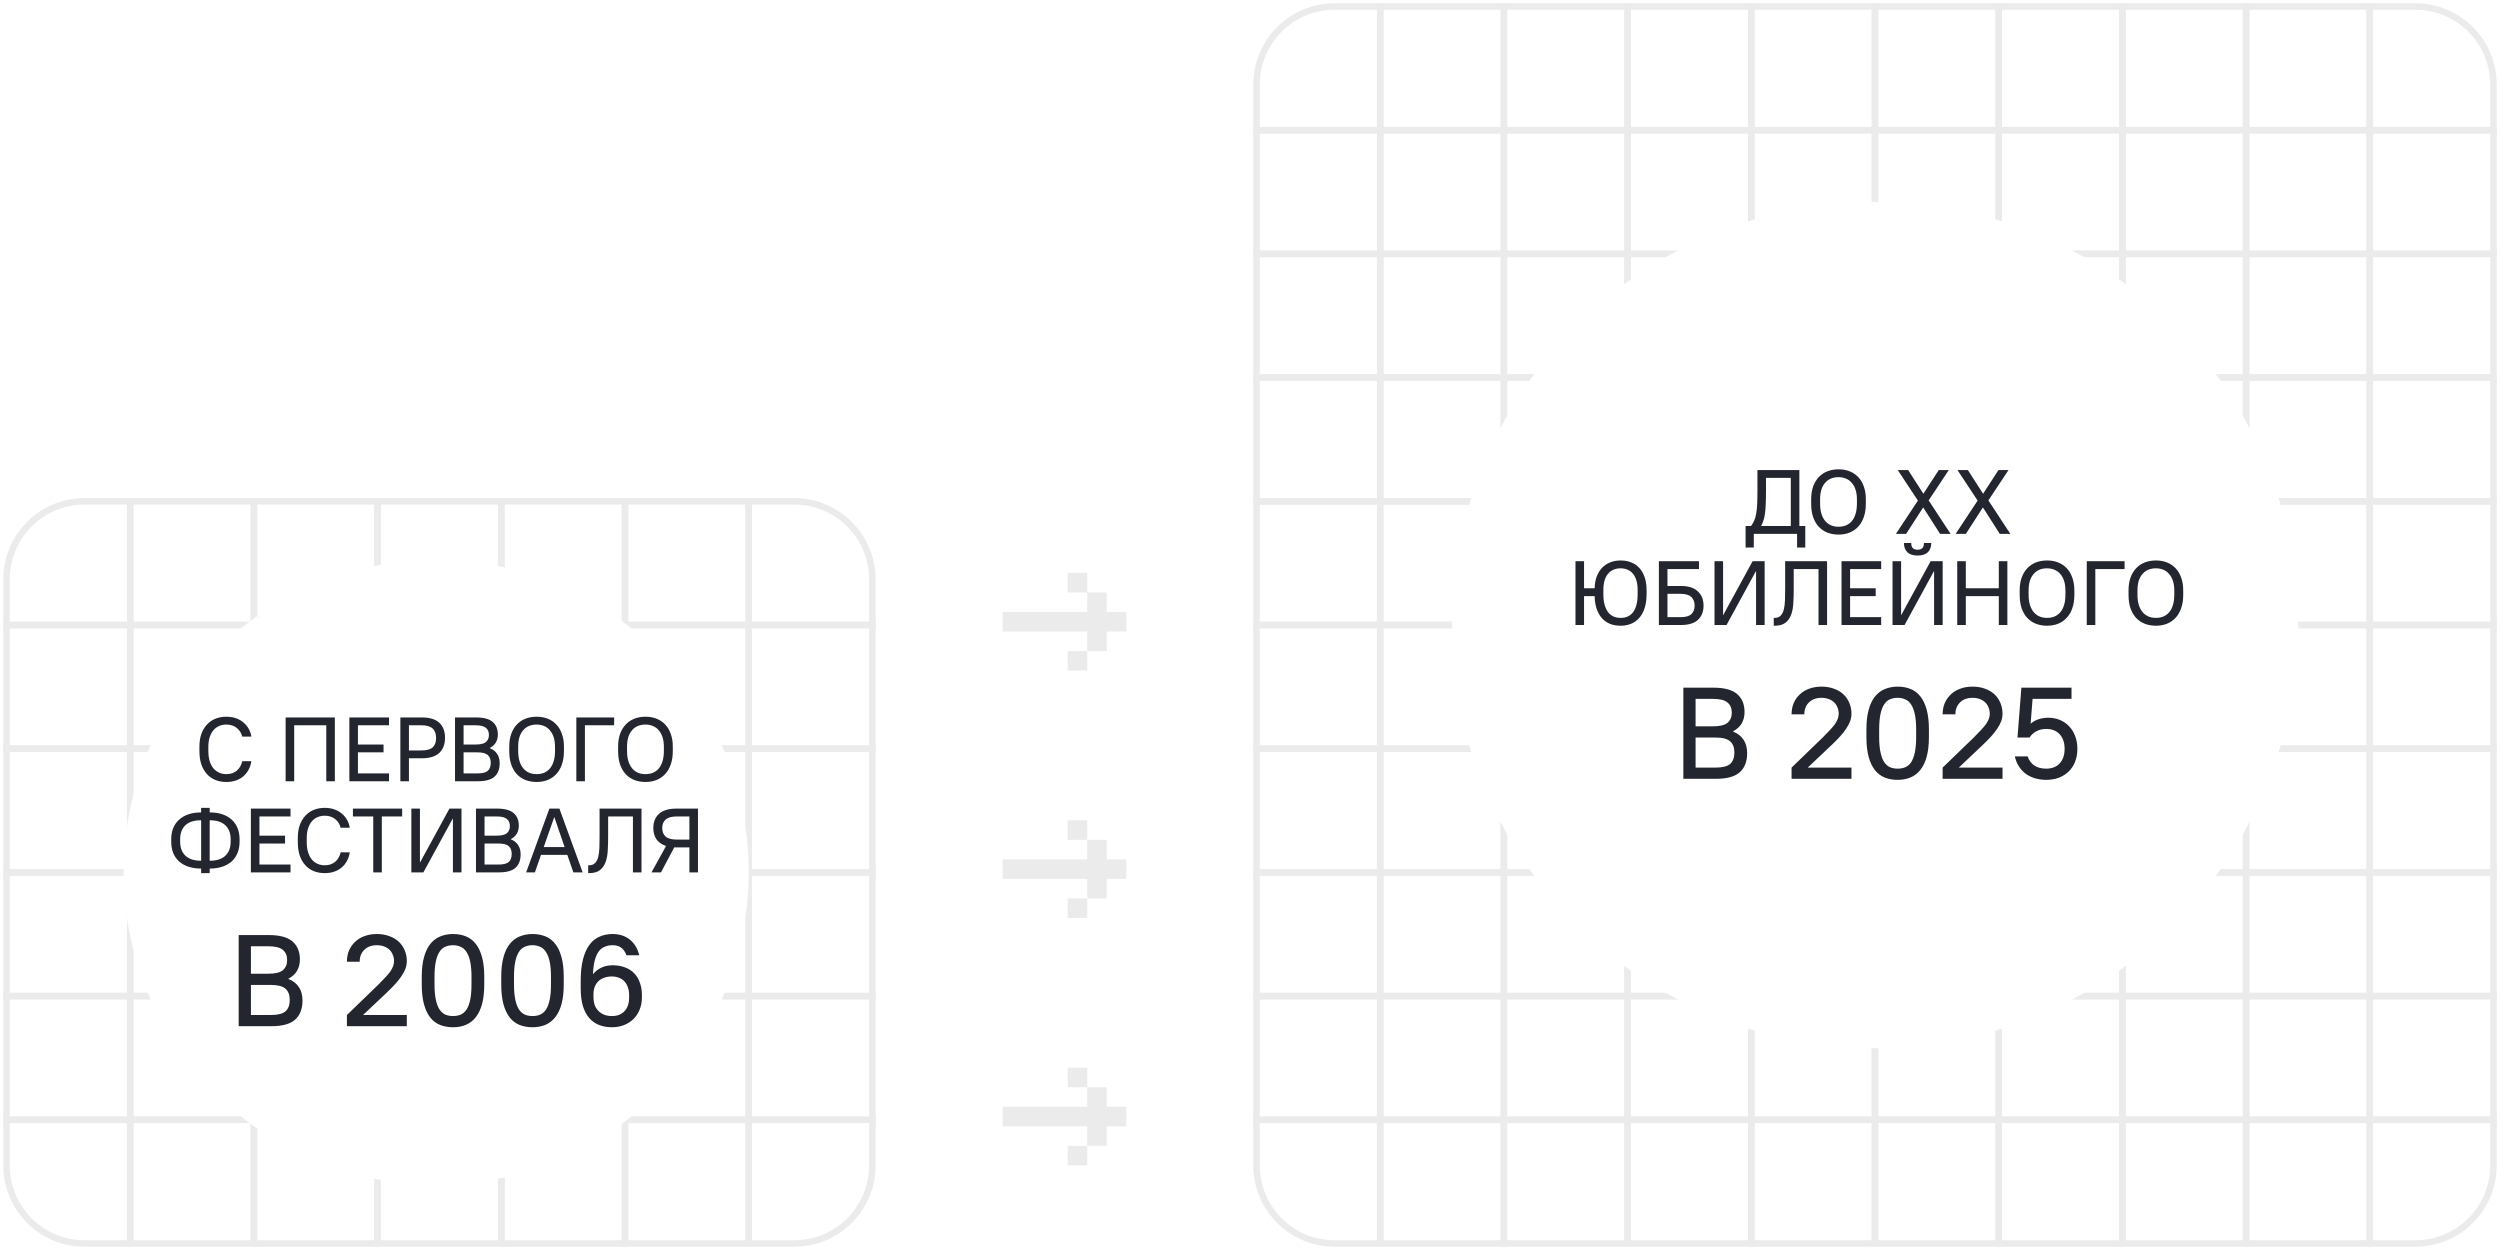 <?xml version="1.0" encoding="UTF-8"?> <svg xmlns="http://www.w3.org/2000/svg" width="384" height="192" viewBox="0 0 384 192" fill="none"><g clip-path="url(#clip0_529_1410)"><rect width="384" height="192" fill="white"></rect><path d="M193 13C193 6.373 198.373 1 205 1H212V20H193V13Z" stroke="#EBEBEB"></path><rect x="212" y="1" width="19" height="19" stroke="#EBEBEB"></rect><rect x="231" y="1" width="19" height="19" stroke="#EBEBEB"></rect><rect x="250" y="1" width="19" height="19" stroke="#EBEBEB"></rect><rect x="269" y="1" width="19" height="19" stroke="#EBEBEB"></rect><rect x="288" y="1" width="19" height="19" stroke="#EBEBEB"></rect><rect x="307" y="1" width="19" height="19" stroke="#EBEBEB"></rect><rect x="326" y="1" width="19" height="19" stroke="#EBEBEB"></rect><rect x="345" y="1" width="19" height="19" stroke="#EBEBEB"></rect><path d="M364 1H371C377.627 1 383 6.373 383 13V20H364V1Z" stroke="#EBEBEB"></path><rect x="193" y="20" width="19" height="19" stroke="#EBEBEB"></rect><rect x="212" y="20" width="19" height="19" stroke="#EBEBEB"></rect><rect x="231" y="20" width="19" height="19" stroke="#EBEBEB"></rect><rect x="250" y="20" width="19" height="19" stroke="#EBEBEB"></rect><rect x="269" y="20" width="19" height="19" stroke="#EBEBEB"></rect><rect x="288" y="20" width="19" height="19" stroke="#EBEBEB"></rect><rect x="307" y="20" width="19" height="19" stroke="#EBEBEB"></rect><rect x="326" y="20" width="19" height="19" stroke="#EBEBEB"></rect><rect x="345" y="20" width="19" height="19" stroke="#EBEBEB"></rect><rect x="364" y="20" width="19" height="19" stroke="#EBEBEB"></rect><rect x="193" y="39" width="19" height="19" stroke="#EBEBEB"></rect><rect x="212" y="39" width="19" height="19" stroke="#EBEBEB"></rect><rect x="231" y="39" width="19" height="19" stroke="#EBEBEB"></rect><rect x="250" y="39" width="19" height="19" stroke="#EBEBEB"></rect><rect x="269" y="39" width="19" height="19" stroke="#EBEBEB"></rect><rect x="288" y="39" width="19" height="19" stroke="#EBEBEB"></rect><rect x="307" y="39" width="19" height="19" stroke="#EBEBEB"></rect><rect x="326" y="39" width="19" height="19" stroke="#EBEBEB"></rect><rect x="345" y="39" width="19" height="19" stroke="#EBEBEB"></rect><rect x="364" y="39" width="19" height="19" stroke="#EBEBEB"></rect><rect x="193" y="58" width="19" height="19" stroke="#EBEBEB"></rect><rect x="212" y="58" width="19" height="19" stroke="#EBEBEB"></rect><rect x="231" y="58" width="19" height="19" stroke="#EBEBEB"></rect><rect x="250" y="58" width="19" height="19" stroke="#EBEBEB"></rect><rect x="269" y="58" width="19" height="19" stroke="#EBEBEB"></rect><rect x="288" y="58" width="19" height="19" stroke="#EBEBEB"></rect><rect x="307" y="58" width="19" height="19" stroke="#EBEBEB"></rect><rect x="326" y="58" width="19" height="19" stroke="#EBEBEB"></rect><rect x="345" y="58" width="19" height="19" stroke="#EBEBEB"></rect><rect x="364" y="58" width="19" height="19" stroke="#EBEBEB"></rect><rect x="193" y="77" width="19" height="19" stroke="#EBEBEB"></rect><rect x="212" y="77" width="19" height="19" stroke="#EBEBEB"></rect><rect x="231" y="77" width="19" height="19" stroke="#EBEBEB"></rect><rect x="250" y="77" width="19" height="19" stroke="#EBEBEB"></rect><rect x="269" y="77" width="19" height="19" stroke="#EBEBEB"></rect><rect x="288" y="77" width="19" height="19" stroke="#EBEBEB"></rect><rect x="307" y="77" width="19" height="19" stroke="#EBEBEB"></rect><rect x="326" y="77" width="19" height="19" stroke="#EBEBEB"></rect><rect x="345" y="77" width="19" height="19" stroke="#EBEBEB"></rect><rect x="364" y="77" width="19" height="19" stroke="#EBEBEB"></rect><rect x="193" y="96" width="19" height="19" stroke="#EBEBEB"></rect><rect x="212" y="96" width="19" height="19" stroke="#EBEBEB"></rect><rect x="231" y="96" width="19" height="19" stroke="#EBEBEB"></rect><rect x="250" y="96" width="19" height="19" stroke="#EBEBEB"></rect><rect x="269" y="96" width="19" height="19" stroke="#EBEBEB"></rect><rect x="288" y="96" width="19" height="19" stroke="#EBEBEB"></rect><rect x="307" y="96" width="19" height="19" stroke="#EBEBEB"></rect><rect x="326" y="96" width="19" height="19" stroke="#EBEBEB"></rect><rect x="345" y="96" width="19" height="19" stroke="#EBEBEB"></rect><rect x="364" y="96" width="19" height="19" stroke="#EBEBEB"></rect><rect x="193" y="115" width="19" height="19" stroke="#EBEBEB"></rect><rect x="212" y="115" width="19" height="19" stroke="#EBEBEB"></rect><rect x="231" y="115" width="19" height="19" stroke="#EBEBEB"></rect><rect x="250" y="115" width="19" height="19" stroke="#EBEBEB"></rect><rect x="269" y="115" width="19" height="19" stroke="#EBEBEB"></rect><rect x="288" y="115" width="19" height="19" stroke="#EBEBEB"></rect><rect x="307" y="115" width="19" height="19" stroke="#EBEBEB"></rect><rect x="326" y="115" width="19" height="19" stroke="#EBEBEB"></rect><rect x="345" y="115" width="19" height="19" stroke="#EBEBEB"></rect><rect x="364" y="115" width="19" height="19" stroke="#EBEBEB"></rect><rect x="193" y="134" width="19" height="19" stroke="#EBEBEB"></rect><rect x="212" y="134" width="19" height="19" stroke="#EBEBEB"></rect><rect x="231" y="134" width="19" height="19" stroke="#EBEBEB"></rect><rect x="250" y="134" width="19" height="19" stroke="#EBEBEB"></rect><rect x="269" y="134" width="19" height="19" stroke="#EBEBEB"></rect><rect x="288" y="134" width="19" height="19" stroke="#EBEBEB"></rect><rect x="307" y="134" width="19" height="19" stroke="#EBEBEB"></rect><rect x="326" y="134" width="19" height="19" stroke="#EBEBEB"></rect><rect x="345" y="134" width="19" height="19" stroke="#EBEBEB"></rect><rect x="364" y="134" width="19" height="19" stroke="#EBEBEB"></rect><rect x="193" y="153" width="19" height="19" stroke="#EBEBEB"></rect><rect x="212" y="153" width="19" height="19" stroke="#EBEBEB"></rect><rect x="231" y="153" width="19" height="19" stroke="#EBEBEB"></rect><rect x="250" y="153" width="19" height="19" stroke="#EBEBEB"></rect><rect x="269" y="153" width="19" height="19" stroke="#EBEBEB"></rect><rect x="288" y="153" width="19" height="19" stroke="#EBEBEB"></rect><rect x="307" y="153" width="19" height="19" stroke="#EBEBEB"></rect><rect x="326" y="153" width="19" height="19" stroke="#EBEBEB"></rect><rect x="345" y="153" width="19" height="19" stroke="#EBEBEB"></rect><rect x="364" y="153" width="19" height="19" stroke="#EBEBEB"></rect><path d="M193 172H212V191H205C198.373 191 193 185.627 193 179V172Z" stroke="#EBEBEB"></path><rect x="212" y="172" width="19" height="19" stroke="#EBEBEB"></rect><rect x="231" y="172" width="19" height="19" stroke="#EBEBEB"></rect><rect x="250" y="172" width="19" height="19" stroke="#EBEBEB"></rect><rect x="269" y="172" width="19" height="19" stroke="#EBEBEB"></rect><rect x="288" y="172" width="19" height="19" stroke="#EBEBEB"></rect><rect x="307" y="172" width="19" height="19" stroke="#EBEBEB"></rect><rect x="326" y="172" width="19" height="19" stroke="#EBEBEB"></rect><rect x="345" y="172" width="19" height="19" stroke="#EBEBEB"></rect><path d="M364 172H383V179C383 185.627 377.627 191 371 191H364V172Z" stroke="#EBEBEB"></path><path d="M115 77H122C128.627 77 134 82.373 134 89V96H115V77Z" stroke="#EBEBEB"></path><rect width="19" height="19" transform="matrix(-1 0 0 1 115 77)" stroke="#EBEBEB"></rect><rect width="19" height="19" transform="matrix(-1 0 0 1 96 77)" stroke="#EBEBEB"></rect><rect width="19" height="19" transform="matrix(-1 0 0 1 77 77)" stroke="#EBEBEB"></rect><rect width="19" height="19" transform="matrix(-1 0 0 1 58 77)" stroke="#EBEBEB"></rect><rect width="19" height="19" transform="matrix(-1 0 0 1 39 77)" stroke="#EBEBEB"></rect><path d="M1 89C1 82.373 6.373 77 13 77H20V96H1V89Z" stroke="#EBEBEB"></path><rect width="19" height="19" transform="matrix(-1 0 0 1 134 96)" stroke="#EBEBEB"></rect><rect width="19" height="19" transform="matrix(-1 0 0 1 115 96)" stroke="#EBEBEB"></rect><rect width="19" height="19" transform="matrix(-1 0 0 1 96 96)" stroke="#EBEBEB"></rect><rect width="19" height="19" transform="matrix(-1 0 0 1 77 96)" stroke="#EBEBEB"></rect><rect width="19" height="19" transform="matrix(-1 0 0 1 58 96)" stroke="#EBEBEB"></rect><rect width="19" height="19" transform="matrix(-1 0 0 1 39 96)" stroke="#EBEBEB"></rect><rect width="19" height="19" transform="matrix(-1 0 0 1 20 96)" stroke="#EBEBEB"></rect><rect width="19" height="19" transform="matrix(-1 0 0 1 134 115)" stroke="#EBEBEB"></rect><rect width="19" height="19" transform="matrix(-1 0 0 1 115 115)" stroke="#EBEBEB"></rect><rect width="19" height="19" transform="matrix(-1 0 0 1 96 115)" stroke="#EBEBEB"></rect><rect width="19" height="19" transform="matrix(-1 0 0 1 77 115)" stroke="#EBEBEB"></rect><rect width="19" height="19" transform="matrix(-1 0 0 1 58 115)" stroke="#EBEBEB"></rect><rect width="19" height="19" transform="matrix(-1 0 0 1 39 115)" stroke="#EBEBEB"></rect><rect width="19" height="19" transform="matrix(-1 0 0 1 20 115)" stroke="#EBEBEB"></rect><rect width="19" height="19" transform="matrix(-1 0 0 1 134 134)" stroke="#EBEBEB"></rect><rect width="19" height="19" transform="matrix(-1 0 0 1 115 134)" stroke="#EBEBEB"></rect><rect width="19" height="19" transform="matrix(-1 0 0 1 96 134)" stroke="#EBEBEB"></rect><rect width="19" height="19" transform="matrix(-1 0 0 1 77 134)" stroke="#EBEBEB"></rect><rect width="19" height="19" transform="matrix(-1 0 0 1 58 134)" stroke="#EBEBEB"></rect><rect width="19" height="19" transform="matrix(-1 0 0 1 39 134)" stroke="#EBEBEB"></rect><rect width="19" height="19" transform="matrix(-1 0 0 1 20 134)" stroke="#EBEBEB"></rect><rect width="19" height="19" transform="matrix(-1 0 0 1 134 153)" stroke="#EBEBEB"></rect><rect width="19" height="19" transform="matrix(-1 0 0 1 115 153)" stroke="#EBEBEB"></rect><rect width="19" height="19" transform="matrix(-1 0 0 1 96 153)" stroke="#EBEBEB"></rect><rect width="19" height="19" transform="matrix(-1 0 0 1 77 153)" stroke="#EBEBEB"></rect><rect width="19" height="19" transform="matrix(-1 0 0 1 58 153)" stroke="#EBEBEB"></rect><rect width="19" height="19" transform="matrix(-1 0 0 1 39 153)" stroke="#EBEBEB"></rect><rect width="19" height="19" transform="matrix(-1 0 0 1 20 153)" stroke="#EBEBEB"></rect><path d="M115 172H134V179C134 185.627 128.627 191 122 191H115V172Z" stroke="#EBEBEB"></path><rect width="19" height="19" transform="matrix(-1 0 0 1 115 172)" stroke="#EBEBEB"></rect><rect width="19" height="19" transform="matrix(-1 0 0 1 96 172)" stroke="#EBEBEB"></rect><rect width="19" height="19" transform="matrix(-1 0 0 1 77 172)" stroke="#EBEBEB"></rect><rect width="19" height="19" transform="matrix(-1 0 0 1 58 172)" stroke="#EBEBEB"></rect><rect width="19" height="19" transform="matrix(-1 0 0 1 39 172)" stroke="#EBEBEB"></rect><path d="M1 172H20V191H13C6.373 191 1 185.627 1 179V172Z" stroke="#EBEBEB"></path><g filter="url(#filter0_f_529_1410)"><circle cx="67" cy="134" r="48" fill="white"></circle></g><path d="M36.664 157.625V143.625H41.264C42.971 143.625 44.197 143.958 44.944 144.625C45.691 145.278 46.064 146.192 46.064 147.365C46.064 148.032 45.917 148.618 45.624 149.125C45.331 149.618 44.891 150.018 44.304 150.325V150.365C45.024 150.658 45.564 151.085 45.924 151.645C46.284 152.192 46.464 152.872 46.464 153.685C46.464 154.952 46.091 155.925 45.344 156.605C44.597 157.285 43.371 157.625 41.664 157.625H36.664ZM41.164 145.345H38.544V149.565H41.164C42.257 149.565 43.017 149.385 43.444 149.025C43.884 148.652 44.104 148.132 44.104 147.465C44.104 146.785 43.884 146.265 43.444 145.905C43.017 145.532 42.257 145.345 41.164 145.345ZM41.564 151.285H38.544V155.905H41.564C42.657 155.905 43.417 155.718 43.844 155.345C44.284 154.958 44.504 154.372 44.504 153.585C44.504 152.812 44.284 152.238 43.844 151.865C43.417 151.478 42.657 151.285 41.564 151.285ZM53.286 157.625V155.905L58.066 151.285C58.493 150.858 58.86 150.478 59.166 150.145C59.486 149.812 59.746 149.505 59.946 149.225C60.146 148.932 60.293 148.658 60.386 148.405C60.48 148.152 60.526 147.898 60.526 147.645C60.526 147.272 60.46 146.938 60.326 146.645C60.206 146.338 60.033 146.078 59.806 145.865C59.58 145.652 59.3 145.485 58.966 145.365C58.646 145.245 58.286 145.185 57.886 145.185C57.486 145.185 57.12 145.245 56.786 145.365C56.466 145.485 56.193 145.658 55.966 145.885C55.74 146.098 55.56 146.365 55.426 146.685C55.306 146.992 55.246 147.338 55.246 147.725H53.286C53.286 147.098 53.393 146.525 53.606 146.005C53.833 145.485 54.146 145.038 54.546 144.665C54.946 144.278 55.426 143.985 55.986 143.785C56.56 143.572 57.193 143.465 57.886 143.465C58.593 143.465 59.226 143.572 59.786 143.785C60.36 143.985 60.846 144.272 61.246 144.645C61.646 145.018 61.953 145.465 62.166 145.985C62.38 146.492 62.486 147.045 62.486 147.645C62.486 148.018 62.42 148.392 62.286 148.765C62.153 149.125 61.953 149.505 61.686 149.905C61.433 150.292 61.12 150.692 60.746 151.105C60.373 151.518 59.94 151.958 59.446 152.425L55.766 155.905H62.486V157.625H53.286ZM69.582 157.785C68.849 157.785 68.182 157.665 67.582 157.425C66.996 157.185 66.496 156.805 66.082 156.285C65.669 155.752 65.349 155.072 65.122 154.245C64.896 153.405 64.782 152.392 64.782 151.205V150.045C64.782 148.872 64.896 147.872 65.122 147.045C65.349 146.205 65.669 145.525 66.082 145.005C66.509 144.472 67.016 144.085 67.602 143.845C68.202 143.592 68.862 143.465 69.582 143.465C70.316 143.465 70.976 143.585 71.562 143.825C72.162 144.065 72.669 144.452 73.082 144.985C73.496 145.505 73.816 146.185 74.042 147.025C74.269 147.852 74.382 148.858 74.382 150.045V151.205C74.382 152.378 74.269 153.385 74.042 154.225C73.816 155.052 73.489 155.732 73.062 156.265C72.649 156.785 72.142 157.172 71.542 157.425C70.956 157.665 70.302 157.785 69.582 157.785ZM69.582 156.065C70.022 156.065 70.416 155.992 70.762 155.845C71.122 155.685 71.422 155.425 71.662 155.065C71.902 154.692 72.089 154.192 72.222 153.565C72.356 152.938 72.422 152.152 72.422 151.205V150.045C72.422 149.112 72.356 148.332 72.222 147.705C72.089 147.078 71.896 146.578 71.642 146.205C71.402 145.832 71.102 145.572 70.742 145.425C70.396 145.265 70.009 145.185 69.582 145.185C69.142 145.185 68.742 145.265 68.382 145.425C68.036 145.572 67.742 145.832 67.502 146.205C67.262 146.565 67.076 147.058 66.942 147.685C66.809 148.312 66.742 149.098 66.742 150.045V151.205C66.742 152.138 66.809 152.918 66.942 153.545C67.076 154.172 67.262 154.672 67.502 155.045C67.756 155.418 68.056 155.685 68.402 155.845C68.762 155.992 69.156 156.065 69.582 156.065ZM81.79 157.785C81.056 157.785 80.389 157.665 79.79 157.425C79.203 157.185 78.703 156.805 78.29 156.285C77.876 155.752 77.556 155.072 77.329 154.245C77.103 153.405 76.99 152.392 76.99 151.205V150.045C76.99 148.872 77.103 147.872 77.329 147.045C77.556 146.205 77.876 145.525 78.29 145.005C78.716 144.472 79.223 144.085 79.809 143.845C80.409 143.592 81.07 143.465 81.79 143.465C82.523 143.465 83.183 143.585 83.769 143.825C84.37 144.065 84.876 144.452 85.29 144.985C85.703 145.505 86.023 146.185 86.249 147.025C86.476 147.852 86.59 148.858 86.59 150.045V151.205C86.59 152.378 86.476 153.385 86.249 154.225C86.023 155.052 85.696 155.732 85.269 156.265C84.856 156.785 84.35 157.172 83.749 157.425C83.163 157.665 82.51 157.785 81.79 157.785ZM81.79 156.065C82.23 156.065 82.623 155.992 82.969 155.845C83.329 155.685 83.629 155.425 83.87 155.065C84.109 154.692 84.296 154.192 84.43 153.565C84.563 152.938 84.629 152.152 84.629 151.205V150.045C84.629 149.112 84.563 148.332 84.43 147.705C84.296 147.078 84.103 146.578 83.85 146.205C83.609 145.832 83.309 145.572 82.95 145.425C82.603 145.265 82.216 145.185 81.79 145.185C81.35 145.185 80.95 145.265 80.59 145.425C80.243 145.572 79.95 145.832 79.71 146.205C79.469 146.565 79.283 147.058 79.15 147.685C79.016 148.312 78.95 149.098 78.95 150.045V151.205C78.95 152.138 79.016 152.918 79.15 153.545C79.283 154.172 79.469 154.672 79.71 155.045C79.963 155.418 80.263 155.685 80.609 155.845C80.969 155.992 81.363 156.065 81.79 156.065ZM93.996 157.785C93.276 157.785 92.623 157.672 92.037 157.445C91.45 157.218 90.943 156.865 90.516 156.385C90.103 155.905 89.776 155.292 89.537 154.545C89.31 153.785 89.197 152.872 89.197 151.805V150.645C89.197 149.338 89.317 148.232 89.556 147.325C89.796 146.405 90.13 145.665 90.556 145.105C90.983 144.532 91.496 144.118 92.097 143.865C92.697 143.598 93.363 143.465 94.097 143.465C94.656 143.465 95.163 143.545 95.617 143.705C96.07 143.865 96.47 144.092 96.817 144.385C97.163 144.678 97.45 145.025 97.677 145.425C97.903 145.825 98.076 146.258 98.197 146.725H96.216C96.07 146.285 95.83 145.918 95.496 145.625C95.163 145.332 94.697 145.185 94.097 145.185C93.67 145.185 93.276 145.258 92.916 145.405C92.556 145.538 92.243 145.778 91.977 146.125C91.723 146.472 91.516 146.932 91.356 147.505C91.21 148.065 91.117 148.778 91.076 149.645C91.436 149.205 91.87 148.865 92.376 148.625C92.897 148.385 93.47 148.265 94.097 148.265C94.803 148.265 95.43 148.372 95.977 148.585C96.537 148.785 97.01 149.085 97.397 149.485C97.783 149.872 98.076 150.352 98.276 150.925C98.49 151.485 98.597 152.125 98.597 152.845V153.205C98.597 153.898 98.477 154.532 98.237 155.105C98.01 155.665 97.69 156.145 97.276 156.545C96.863 156.945 96.376 157.252 95.817 157.465C95.257 157.678 94.65 157.785 93.996 157.785ZM91.156 153.105C91.156 153.598 91.223 154.032 91.356 154.405C91.503 154.765 91.703 155.072 91.957 155.325C92.21 155.565 92.51 155.752 92.856 155.885C93.203 156.005 93.583 156.065 93.996 156.065C94.397 156.065 94.757 156.005 95.076 155.885C95.41 155.752 95.69 155.565 95.916 155.325C96.156 155.072 96.337 154.772 96.457 154.425C96.576 154.065 96.636 153.658 96.636 153.205V152.845C96.636 152.392 96.57 151.992 96.436 151.645C96.317 151.285 96.143 150.985 95.916 150.745C95.69 150.492 95.41 150.305 95.076 150.185C94.743 150.052 94.376 149.985 93.977 149.985C93.537 149.985 93.143 150.052 92.796 150.185C92.45 150.305 92.15 150.485 91.897 150.725C91.656 150.965 91.47 151.258 91.337 151.605C91.216 151.938 91.156 152.318 91.156 152.745V153.105Z" fill="#24262F"></path><path d="M34.76 120.112C34.144 120.112 33.584 120.009 33.08 119.804C32.576 119.599 32.142 119.295 31.778 118.894C31.414 118.493 31.129 117.998 30.924 117.41C30.728 116.813 30.63 116.131 30.63 115.366V114.694C30.63 113.966 30.728 113.317 30.924 112.748C31.129 112.179 31.414 111.698 31.778 111.306C32.142 110.905 32.576 110.601 33.08 110.396C33.593 110.191 34.153 110.088 34.76 110.088C35.32 110.088 35.819 110.167 36.258 110.326C36.706 110.485 37.089 110.704 37.406 110.984C37.733 111.255 37.999 111.577 38.204 111.95C38.409 112.314 38.545 112.711 38.61 113.14H37.21C37.145 112.879 37.042 112.636 36.902 112.412C36.762 112.188 36.589 111.992 36.384 111.824C36.188 111.656 35.95 111.525 35.67 111.432C35.399 111.339 35.096 111.292 34.76 111.292C34.368 111.292 33.999 111.367 33.654 111.516C33.318 111.656 33.029 111.871 32.786 112.16C32.543 112.449 32.352 112.804 32.212 113.224C32.072 113.644 32.002 114.134 32.002 114.694V115.366C32.002 115.954 32.072 116.472 32.212 116.92C32.352 117.359 32.543 117.727 32.786 118.026C33.038 118.315 33.332 118.535 33.668 118.684C34.004 118.833 34.368 118.908 34.76 118.908C35.096 118.908 35.399 118.861 35.67 118.768C35.95 118.665 36.188 118.53 36.384 118.362C36.589 118.185 36.762 117.975 36.902 117.732C37.042 117.48 37.145 117.209 37.21 116.92H38.61C38.545 117.377 38.409 117.802 38.204 118.194C37.999 118.586 37.733 118.927 37.406 119.216C37.089 119.496 36.706 119.715 36.258 119.874C35.819 120.033 35.32 120.112 34.76 120.112ZM43.873 120V110.2H51.433V120H50.117V111.404H45.189V120H43.873ZM53.662 120V110.2H59.752V111.404H54.978V114.358H58.912V115.562H54.978V118.796H59.752V120H53.662ZM61.496 120V110.2H64.786C66.008 110.2 66.909 110.475 67.488 111.026C68.066 111.567 68.356 112.337 68.356 113.336C68.356 114.325 68.062 115.095 67.474 115.646C66.886 116.197 65.99 116.472 64.786 116.472H62.812V120H61.496ZM64.716 111.404H62.812V115.268H64.716C65.537 115.268 66.12 115.109 66.466 114.792C66.811 114.465 66.984 113.98 66.984 113.336C66.984 112.701 66.806 112.221 66.452 111.894C66.097 111.567 65.518 111.404 64.716 111.404ZM69.89 120V110.2H73.11C74.305 110.2 75.163 110.433 75.686 110.9C76.209 111.357 76.47 111.997 76.47 112.818C76.47 113.285 76.368 113.695 76.162 114.05C75.957 114.395 75.649 114.675 75.238 114.89V114.918C75.742 115.123 76.12 115.422 76.372 115.814C76.624 116.197 76.75 116.673 76.75 117.242C76.75 118.129 76.489 118.81 75.966 119.286C75.444 119.762 74.585 120 73.39 120H69.89ZM73.04 111.404H71.206V114.358H73.04C73.805 114.358 74.338 114.232 74.636 113.98C74.944 113.719 75.098 113.355 75.098 112.888C75.098 112.412 74.944 112.048 74.636 111.796C74.338 111.535 73.805 111.404 73.04 111.404ZM73.32 115.562H71.206V118.796H73.32C74.085 118.796 74.618 118.665 74.916 118.404C75.224 118.133 75.378 117.723 75.378 117.172C75.378 116.631 75.224 116.229 74.916 115.968C74.618 115.697 74.085 115.562 73.32 115.562ZM82.422 120.112C81.796 120.112 81.222 120.009 80.7 119.804C80.186 119.599 79.743 119.295 79.37 118.894C79.006 118.493 78.721 117.998 78.516 117.41C78.32 116.813 78.222 116.131 78.222 115.366V114.694C78.222 113.966 78.32 113.317 78.516 112.748C78.721 112.179 79.006 111.698 79.37 111.306C79.743 110.905 80.186 110.601 80.7 110.396C81.222 110.191 81.796 110.088 82.422 110.088C83.056 110.088 83.63 110.191 84.144 110.396C84.657 110.601 85.096 110.9 85.46 111.292C85.833 111.684 86.118 112.169 86.314 112.748C86.519 113.317 86.622 113.966 86.622 114.694V115.366C86.622 116.131 86.519 116.808 86.314 117.396C86.118 117.984 85.833 118.479 85.46 118.88C85.096 119.281 84.653 119.589 84.13 119.804C83.617 120.009 83.047 120.112 82.422 120.112ZM82.422 118.908C82.842 118.908 83.225 118.838 83.57 118.698C83.915 118.549 84.214 118.329 84.466 118.04C84.718 117.741 84.909 117.373 85.04 116.934C85.18 116.486 85.25 115.963 85.25 115.366V114.694C85.25 114.134 85.18 113.644 85.04 113.224C84.9 112.795 84.704 112.44 84.452 112.16C84.209 111.871 83.915 111.656 83.57 111.516C83.225 111.367 82.842 111.292 82.422 111.292C82.002 111.292 81.619 111.362 81.274 111.502C80.928 111.642 80.63 111.857 80.378 112.146C80.126 112.426 79.93 112.781 79.79 113.21C79.659 113.63 79.594 114.125 79.594 114.694V115.366C79.594 115.963 79.664 116.486 79.804 116.934C79.944 117.373 80.14 117.741 80.392 118.04C80.644 118.329 80.942 118.549 81.288 118.698C81.633 118.838 82.011 118.908 82.422 118.908ZM88.525 120V110.2H94.335V111.404H89.841V120H88.525ZM99.142 120.112C98.517 120.112 97.943 120.009 97.421 119.804C96.907 119.599 96.464 119.295 96.091 118.894C95.727 118.493 95.442 117.998 95.237 117.41C95.04 116.813 94.942 116.131 94.942 115.366V114.694C94.942 113.966 95.04 113.317 95.237 112.748C95.442 112.179 95.727 111.698 96.091 111.306C96.464 110.905 96.907 110.601 97.421 110.396C97.943 110.191 98.517 110.088 99.142 110.088C99.777 110.088 100.351 110.191 100.865 110.396C101.378 110.601 101.817 110.9 102.181 111.292C102.554 111.684 102.839 112.169 103.035 112.748C103.24 113.317 103.343 113.966 103.343 114.694V115.366C103.343 116.131 103.24 116.808 103.035 117.396C102.839 117.984 102.554 118.479 102.181 118.88C101.817 119.281 101.373 119.589 100.851 119.804C100.337 120.009 99.768 120.112 99.142 120.112ZM99.142 118.908C99.562 118.908 99.945 118.838 100.291 118.698C100.636 118.549 100.935 118.329 101.187 118.04C101.439 117.741 101.63 117.373 101.761 116.934C101.901 116.486 101.971 115.963 101.971 115.366V114.694C101.971 114.134 101.901 113.644 101.761 113.224C101.621 112.795 101.425 112.44 101.173 112.16C100.93 111.871 100.636 111.656 100.291 111.516C99.945 111.367 99.562 111.292 99.142 111.292C98.722 111.292 98.34 111.362 97.995 111.502C97.649 111.642 97.35 111.857 97.099 112.146C96.847 112.426 96.65 112.781 96.51 113.21C96.38 113.63 96.314 114.125 96.314 114.694V115.366C96.314 115.963 96.385 116.486 96.525 116.934C96.665 117.373 96.861 117.741 97.112 118.04C97.365 118.329 97.663 118.549 98.008 118.698C98.354 118.838 98.732 118.908 99.142 118.908ZM30.892 134.112V133.412C30.155 133.412 29.497 133.314 28.918 133.118C28.349 132.922 27.868 132.647 27.476 132.292C27.093 131.928 26.799 131.494 26.594 130.99C26.398 130.486 26.3 129.921 26.3 129.296V128.904C26.3 128.288 26.398 127.728 26.594 127.224C26.799 126.711 27.098 126.277 27.49 125.922C27.882 125.558 28.363 125.278 28.932 125.082C29.501 124.886 30.155 124.788 30.892 124.788V124.088H32.208V124.788C32.955 124.788 33.613 124.886 34.182 125.082C34.751 125.278 35.227 125.558 35.61 125.922C36.002 126.277 36.296 126.706 36.492 127.21C36.697 127.714 36.8 128.279 36.8 128.904V129.296C36.8 129.912 36.697 130.477 36.492 130.99C36.296 131.494 36.002 131.928 35.61 132.292C35.218 132.647 34.737 132.922 34.168 133.118C33.599 133.314 32.945 133.412 32.208 133.412V134.112H30.892ZM35.428 128.904C35.428 127.989 35.157 127.275 34.616 126.762C34.075 126.249 33.272 125.992 32.208 125.992V132.208C33.281 132.208 34.084 131.951 34.616 131.438C35.157 130.925 35.428 130.211 35.428 129.296V128.904ZM27.672 129.296C27.672 130.201 27.943 130.915 28.484 131.438C29.025 131.951 29.828 132.208 30.892 132.208V125.992C29.819 125.992 29.011 126.249 28.47 126.762C27.938 127.275 27.672 127.989 27.672 128.904V129.296ZM38.534 134V124.2H44.624V125.404H39.85V128.358H43.784V129.562H39.85V132.796H44.624V134H38.534ZM49.874 134.112C49.258 134.112 48.698 134.009 48.194 133.804C47.69 133.599 47.256 133.295 46.892 132.894C46.528 132.493 46.244 131.998 46.038 131.41C45.842 130.813 45.744 130.131 45.744 129.366V128.694C45.744 127.966 45.842 127.317 46.038 126.748C46.244 126.179 46.528 125.698 46.892 125.306C47.256 124.905 47.69 124.601 48.194 124.396C48.708 124.191 49.268 124.088 49.874 124.088C50.434 124.088 50.934 124.167 51.372 124.326C51.82 124.485 52.203 124.704 52.52 124.984C52.847 125.255 53.113 125.577 53.318 125.95C53.524 126.314 53.659 126.711 53.724 127.14H52.324C52.259 126.879 52.156 126.636 52.016 126.412C51.876 126.188 51.704 125.992 51.498 125.824C51.302 125.656 51.064 125.525 50.784 125.432C50.514 125.339 50.21 125.292 49.874 125.292C49.482 125.292 49.114 125.367 48.768 125.516C48.432 125.656 48.143 125.871 47.9 126.16C47.658 126.449 47.466 126.804 47.326 127.224C47.186 127.644 47.116 128.134 47.116 128.694V129.366C47.116 129.954 47.186 130.472 47.326 130.92C47.466 131.359 47.658 131.727 47.9 132.026C48.152 132.315 48.446 132.535 48.782 132.684C49.118 132.833 49.482 132.908 49.874 132.908C50.21 132.908 50.514 132.861 50.784 132.768C51.064 132.665 51.302 132.53 51.498 132.362C51.704 132.185 51.876 131.975 52.016 131.732C52.156 131.48 52.259 131.209 52.324 130.92H53.724C53.659 131.377 53.524 131.802 53.318 132.194C53.113 132.586 52.847 132.927 52.52 133.216C52.203 133.496 51.82 133.715 51.372 133.874C50.934 134.033 50.434 134.112 49.874 134.112ZM57.331 134V125.404H54.209V124.2H61.769V125.404H58.647V134H57.331ZM63.184 134V124.2H64.501V132.46H64.528L69.037 124.2H70.885V134H69.569V125.74H69.54L65.032 134H63.184ZM73.11 134V124.2H76.33C77.525 124.2 78.383 124.433 78.906 124.9C79.429 125.357 79.69 125.997 79.69 126.818C79.69 127.285 79.587 127.695 79.382 128.05C79.177 128.395 78.869 128.675 78.458 128.89V128.918C78.962 129.123 79.34 129.422 79.592 129.814C79.844 130.197 79.97 130.673 79.97 131.242C79.97 132.129 79.709 132.81 79.186 133.286C78.663 133.762 77.805 134 76.61 134H73.11ZM76.26 125.404H74.426V128.358H76.26C77.025 128.358 77.557 128.232 77.856 127.98C78.164 127.719 78.318 127.355 78.318 126.888C78.318 126.412 78.164 126.048 77.856 125.796C77.557 125.535 77.025 125.404 76.26 125.404ZM76.54 129.562H74.426V132.796H76.54C77.305 132.796 77.837 132.665 78.136 132.404C78.444 132.133 78.598 131.723 78.598 131.172C78.598 130.631 78.444 130.229 78.136 129.968C77.837 129.697 77.305 129.562 76.54 129.562ZM80.815 134L84.385 124.2H85.925L89.495 134H88.067L87.143 131.312H83.097L82.159 134H80.815ZM83.517 130.108H86.723L85.155 125.53H85.127L83.517 130.108ZM90.344 134.112V132.908H90.484C90.876 132.908 91.18 132.796 91.394 132.572C91.618 132.339 91.782 132.026 91.885 131.634C91.987 131.233 92.048 130.761 92.067 130.22C92.085 129.679 92.094 129.095 92.094 128.47V124.2H98.534V134H97.219V125.404H93.41V128.47C93.41 129.189 93.392 129.889 93.355 130.57C93.326 131.242 93.219 131.844 93.032 132.376C92.846 132.899 92.556 133.319 92.165 133.636C91.772 133.953 91.213 134.112 90.484 134.112H90.344ZM100.068 134L102.308 129.94C101.646 129.725 101.151 129.38 100.824 128.904C100.507 128.428 100.348 127.854 100.348 127.182C100.348 126.267 100.638 125.544 101.216 125.012C101.804 124.471 102.705 124.2 103.918 124.2H107.208V134H105.892V130.164H103.918C103.9 130.164 103.862 130.164 103.806 130.164C103.75 130.164 103.671 130.159 103.568 130.15L101.524 134H100.068ZM101.72 127.182C101.72 127.751 101.893 128.19 102.238 128.498C102.584 128.806 103.167 128.96 103.988 128.96H105.892V125.404H103.988C103.186 125.404 102.607 125.563 102.252 125.88C101.898 126.188 101.72 126.622 101.72 127.182Z" fill="#24262F"></path><g filter="url(#filter1_f_529_1410)"><circle cx="288" cy="96" r="65" fill="white"></circle></g><path d="M268.122 84.1V80.796H268.962C269.167 80.516 269.33 80.231 269.452 79.942C269.582 79.653 269.68 79.312 269.746 78.92C269.82 78.519 269.872 78.043 269.9 77.492C269.928 76.932 269.942 76.241 269.942 75.42V72.2H276.382V80.796H277.292V84.1H276.032V82H269.382V84.1H268.122ZM270.502 80.796H275.066V73.404H271.258V75.42C271.258 76.195 271.244 76.862 271.216 77.422C271.197 77.973 271.16 78.453 271.104 78.864C271.048 79.275 270.968 79.634 270.866 79.942C270.772 80.241 270.651 80.525 270.502 80.796ZM282.395 82.112C281.77 82.112 281.196 82.009 280.673 81.804C280.16 81.599 279.717 81.295 279.343 80.894C278.979 80.493 278.695 79.998 278.489 79.41C278.293 78.813 278.195 78.131 278.195 77.366V76.694C278.195 75.966 278.293 75.317 278.489 74.748C278.695 74.179 278.979 73.698 279.343 73.306C279.717 72.905 280.16 72.601 280.673 72.396C281.196 72.191 281.77 72.088 282.395 72.088C283.03 72.088 283.604 72.191 284.117 72.396C284.631 72.601 285.069 72.9 285.433 73.292C285.807 73.684 286.091 74.169 286.287 74.748C286.493 75.317 286.595 75.966 286.595 76.694V77.366C286.595 78.131 286.493 78.808 286.287 79.396C286.091 79.984 285.807 80.479 285.433 80.88C285.069 81.281 284.626 81.589 284.103 81.804C283.59 82.009 283.021 82.112 282.395 82.112ZM282.395 80.908C282.815 80.908 283.198 80.838 283.543 80.698C283.889 80.549 284.187 80.329 284.439 80.04C284.691 79.741 284.883 79.373 285.013 78.934C285.153 78.486 285.223 77.963 285.223 77.366V76.694C285.223 76.134 285.153 75.644 285.013 75.224C284.873 74.795 284.677 74.44 284.425 74.16C284.183 73.871 283.889 73.656 283.543 73.516C283.198 73.367 282.815 73.292 282.395 73.292C281.975 73.292 281.593 73.362 281.247 73.502C280.902 73.642 280.603 73.857 280.351 74.146C280.099 74.426 279.903 74.781 279.763 75.21C279.633 75.63 279.567 76.125 279.567 76.694V77.366C279.567 77.963 279.637 78.486 279.777 78.934C279.917 79.373 280.113 79.741 280.365 80.04C280.617 80.329 280.916 80.549 281.261 80.698C281.607 80.838 281.985 80.908 282.395 80.908ZM291.215 82L294.589 76.89L291.495 72.2H293.091L295.429 75.84L297.795 72.2H299.335L296.241 76.862L299.615 82H297.991L295.401 77.94L292.783 82H291.215ZM300.389 82L303.763 76.89L300.669 72.2H302.265L304.603 75.84L306.969 72.2H308.509L305.415 76.862L308.789 82H307.165L304.575 77.94L301.957 82H300.389ZM241.994 96V86.2H243.31V90.358H244.934C244.953 89.677 245.06 89.075 245.256 88.552C245.461 88.02 245.737 87.572 246.082 87.208C246.437 86.844 246.852 86.569 247.328 86.382C247.813 86.186 248.345 86.088 248.924 86.088C249.531 86.088 250.081 86.191 250.576 86.396C251.071 86.592 251.491 86.886 251.836 87.278C252.181 87.661 252.447 88.137 252.634 88.706C252.821 89.266 252.914 89.905 252.914 90.624V91.296C252.914 92.08 252.816 92.775 252.62 93.382C252.433 93.979 252.163 94.483 251.808 94.894C251.463 95.295 251.043 95.599 250.548 95.804C250.063 96.009 249.521 96.112 248.924 96.112C248.336 96.112 247.799 96.019 247.314 95.832C246.829 95.636 246.413 95.347 246.068 94.964C245.723 94.581 245.452 94.11 245.256 93.55C245.06 92.981 244.953 92.318 244.934 91.562H243.31V96H241.994ZM248.924 94.908C249.316 94.908 249.671 94.843 249.988 94.712C250.305 94.572 250.581 94.357 250.814 94.068C251.047 93.769 251.225 93.391 251.346 92.934C251.477 92.477 251.542 91.931 251.542 91.296V90.624C251.542 90.064 251.477 89.574 251.346 89.154C251.225 88.734 251.047 88.389 250.814 88.118C250.59 87.838 250.315 87.633 249.988 87.502C249.671 87.362 249.316 87.292 248.924 87.292C248.532 87.292 248.173 87.362 247.846 87.502C247.519 87.633 247.239 87.838 247.006 88.118C246.773 88.389 246.591 88.734 246.46 89.154C246.339 89.565 246.278 90.055 246.278 90.624V91.296C246.278 91.921 246.343 92.463 246.474 92.92C246.605 93.377 246.787 93.755 247.02 94.054C247.253 94.343 247.529 94.558 247.846 94.698C248.173 94.838 248.532 94.908 248.924 94.908ZM254.805 96V86.2H260.965V87.404H256.121V90.008H258.221C259.35 90.008 260.204 90.283 260.783 90.834C261.371 91.375 261.665 92.103 261.665 93.018C261.665 93.942 261.38 94.67 260.811 95.202C260.241 95.734 259.378 96 258.221 96H254.805ZM258.151 91.212H256.121V94.796H258.151C258.907 94.796 259.453 94.642 259.789 94.334C260.125 94.026 260.293 93.587 260.293 93.018C260.293 92.449 260.12 92.005 259.775 91.688C259.429 91.371 258.888 91.212 258.151 91.212ZM263.349 96V86.2H264.665V94.46H264.693L269.201 86.2H271.049V96H269.733V87.74H269.705L265.197 96H263.349ZM272.449 96.112V94.908H272.589C272.981 94.908 273.284 94.796 273.499 94.572C273.723 94.339 273.886 94.026 273.989 93.634C274.092 93.233 274.152 92.761 274.171 92.22C274.19 91.679 274.199 91.095 274.199 90.47V86.2H280.639V96H279.323V87.404H275.515V90.47C275.515 91.189 275.496 91.889 275.459 92.57C275.431 93.242 275.324 93.844 275.137 94.376C274.95 94.899 274.661 95.319 274.269 95.636C273.877 95.953 273.317 96.112 272.589 96.112H272.449ZM282.859 96V86.2H288.949V87.404H284.175V90.358H288.109V91.562H284.175V94.796H288.949V96H282.859ZM290.693 96V86.2H292.009V94.46H292.037L296.545 86.2H298.393V96H297.077V87.74H297.049L292.541 96H290.693ZM294.543 85.332C293.852 85.332 293.33 85.164 292.975 84.828C292.62 84.483 292.443 84.007 292.443 83.4H293.563C293.563 83.755 293.642 84.016 293.801 84.184C293.969 84.352 294.216 84.436 294.543 84.436C294.87 84.436 295.112 84.352 295.271 84.184C295.439 84.016 295.523 83.755 295.523 83.4H296.643C296.643 84.007 296.466 84.483 296.111 84.828C295.756 85.164 295.234 85.332 294.543 85.332ZM300.632 96V86.2H301.948V90.358H307.016V86.2H308.332V96H307.016V91.562H301.948V96H300.632ZM314.422 96.112C313.796 96.112 313.222 96.009 312.7 95.804C312.186 95.599 311.743 95.295 311.37 94.894C311.006 94.493 310.721 93.998 310.516 93.41C310.32 92.813 310.222 92.131 310.222 91.366V90.694C310.222 89.966 310.32 89.317 310.516 88.748C310.721 88.179 311.006 87.698 311.37 87.306C311.743 86.905 312.186 86.601 312.7 86.396C313.222 86.191 313.796 86.088 314.422 86.088C315.056 86.088 315.63 86.191 316.144 86.396C316.657 86.601 317.096 86.9 317.46 87.292C317.833 87.684 318.118 88.169 318.314 88.748C318.519 89.317 318.622 89.966 318.622 90.694V91.366C318.622 92.131 318.519 92.808 318.314 93.396C318.118 93.984 317.833 94.479 317.46 94.88C317.096 95.281 316.652 95.589 316.13 95.804C315.616 96.009 315.047 96.112 314.422 96.112ZM314.422 94.908C314.842 94.908 315.224 94.838 315.57 94.698C315.915 94.549 316.214 94.329 316.466 94.04C316.718 93.741 316.909 93.373 317.04 92.934C317.18 92.486 317.25 91.963 317.25 91.366V90.694C317.25 90.134 317.18 89.644 317.04 89.224C316.9 88.795 316.704 88.44 316.452 88.16C316.209 87.871 315.915 87.656 315.57 87.516C315.224 87.367 314.842 87.292 314.422 87.292C314.002 87.292 313.619 87.362 313.274 87.502C312.928 87.642 312.63 87.857 312.378 88.146C312.126 88.426 311.93 88.781 311.79 89.21C311.659 89.63 311.594 90.125 311.594 90.694V91.366C311.594 91.963 311.664 92.486 311.804 92.934C311.944 93.373 312.14 93.741 312.392 94.04C312.644 94.329 312.942 94.549 313.288 94.698C313.633 94.838 314.011 94.908 314.422 94.908ZM320.525 96V86.2H326.335V87.404H321.841V96H320.525ZM331.143 96.112C330.517 96.112 329.943 96.009 329.421 95.804C328.907 95.599 328.464 95.295 328.091 94.894C327.727 94.493 327.442 93.998 327.237 93.41C327.041 92.813 326.943 92.131 326.943 91.366V90.694C326.943 89.966 327.041 89.317 327.237 88.748C327.442 88.179 327.727 87.698 328.091 87.306C328.464 86.905 328.907 86.601 329.421 86.396C329.943 86.191 330.517 86.088 331.143 86.088C331.777 86.088 332.351 86.191 332.865 86.396C333.378 86.601 333.817 86.9 334.181 87.292C334.554 87.684 334.839 88.169 335.035 88.748C335.24 89.317 335.343 89.966 335.343 90.694V91.366C335.343 92.131 335.24 92.808 335.035 93.396C334.839 93.984 334.554 94.479 334.181 94.88C333.817 95.281 333.373 95.589 332.851 95.804C332.337 96.009 331.768 96.112 331.143 96.112ZM331.143 94.908C331.563 94.908 331.945 94.838 332.291 94.698C332.636 94.549 332.935 94.329 333.187 94.04C333.439 93.741 333.63 93.373 333.761 92.934C333.901 92.486 333.971 91.963 333.971 91.366V90.694C333.971 90.134 333.901 89.644 333.761 89.224C333.621 88.795 333.425 88.44 333.173 88.16C332.93 87.871 332.636 87.656 332.291 87.516C331.945 87.367 331.563 87.292 331.143 87.292C330.723 87.292 330.34 87.362 329.995 87.502C329.649 87.642 329.351 87.857 329.099 88.146C328.847 88.426 328.651 88.781 328.511 89.21C328.38 89.63 328.315 90.125 328.315 90.694V91.366C328.315 91.963 328.385 92.486 328.525 92.934C328.665 93.373 328.861 93.741 329.113 94.04C329.365 94.329 329.663 94.549 330.009 94.698C330.354 94.838 330.732 94.908 331.143 94.908Z" fill="#24262F"></path><path d="M258.562 119.625V105.625H263.162C264.869 105.625 266.096 105.958 266.842 106.625C267.589 107.278 267.962 108.192 267.962 109.365C267.962 110.032 267.816 110.618 267.522 111.125C267.229 111.618 266.789 112.018 266.202 112.325V112.365C266.922 112.658 267.462 113.085 267.822 113.645C268.182 114.192 268.362 114.872 268.362 115.685C268.362 116.952 267.989 117.925 267.242 118.605C266.496 119.285 265.269 119.625 263.562 119.625H258.562ZM263.062 107.345H260.442V111.565H263.062C264.156 111.565 264.916 111.385 265.342 111.025C265.782 110.652 266.002 110.132 266.002 109.465C266.002 108.785 265.782 108.265 265.342 107.905C264.916 107.532 264.156 107.345 263.062 107.345ZM263.462 113.285H260.442V117.905H263.462C264.556 117.905 265.316 117.718 265.742 117.345C266.182 116.958 266.402 116.372 266.402 115.585C266.402 114.812 266.182 114.238 265.742 113.865C265.316 113.478 264.556 113.285 263.462 113.285ZM275.185 119.625V117.905L279.965 113.285C280.391 112.858 280.758 112.478 281.065 112.145C281.385 111.812 281.645 111.505 281.845 111.225C282.045 110.932 282.191 110.658 282.285 110.405C282.378 110.152 282.425 109.898 282.425 109.645C282.425 109.272 282.358 108.938 282.225 108.645C282.105 108.338 281.931 108.078 281.705 107.865C281.478 107.652 281.198 107.485 280.865 107.365C280.545 107.245 280.185 107.185 279.785 107.185C279.385 107.185 279.018 107.245 278.685 107.365C278.365 107.485 278.091 107.658 277.865 107.885C277.638 108.098 277.458 108.365 277.325 108.685C277.205 108.992 277.145 109.338 277.145 109.725H275.185C275.185 109.098 275.291 108.525 275.505 108.005C275.731 107.485 276.045 107.038 276.445 106.665C276.845 106.278 277.325 105.985 277.885 105.785C278.458 105.572 279.091 105.465 279.785 105.465C280.491 105.465 281.125 105.572 281.685 105.785C282.258 105.985 282.745 106.272 283.145 106.645C283.545 107.018 283.851 107.465 284.065 107.985C284.278 108.492 284.385 109.045 284.385 109.645C284.385 110.018 284.318 110.392 284.185 110.765C284.051 111.125 283.851 111.505 283.585 111.905C283.331 112.292 283.018 112.692 282.645 113.105C282.271 113.518 281.838 113.958 281.345 114.425L277.665 117.905H284.385V119.625H275.185ZM291.481 119.785C290.748 119.785 290.081 119.665 289.481 119.425C288.894 119.185 288.394 118.805 287.981 118.285C287.568 117.752 287.248 117.072 287.021 116.245C286.794 115.405 286.681 114.392 286.681 113.205V112.045C286.681 110.872 286.794 109.872 287.021 109.045C287.248 108.205 287.568 107.525 287.981 107.005C288.408 106.472 288.914 106.085 289.501 105.845C290.101 105.592 290.761 105.465 291.481 105.465C292.214 105.465 292.874 105.585 293.461 105.825C294.061 106.065 294.568 106.452 294.981 106.985C295.394 107.505 295.714 108.185 295.941 109.025C296.168 109.852 296.281 110.858 296.281 112.045V113.205C296.281 114.378 296.168 115.385 295.941 116.225C295.714 117.052 295.388 117.732 294.961 118.265C294.548 118.785 294.041 119.172 293.441 119.425C292.854 119.665 292.201 119.785 291.481 119.785ZM291.481 118.065C291.921 118.065 292.314 117.992 292.661 117.845C293.021 117.685 293.321 117.425 293.561 117.065C293.801 116.692 293.988 116.192 294.121 115.565C294.254 114.938 294.321 114.152 294.321 113.205V112.045C294.321 111.112 294.254 110.332 294.121 109.705C293.988 109.078 293.794 108.578 293.541 108.205C293.301 107.832 293.001 107.572 292.641 107.425C292.294 107.265 291.908 107.185 291.481 107.185C291.041 107.185 290.641 107.265 290.281 107.425C289.934 107.572 289.641 107.832 289.401 108.205C289.161 108.565 288.974 109.058 288.841 109.685C288.708 110.312 288.641 111.098 288.641 112.045V113.205C288.641 114.138 288.708 114.918 288.841 115.545C288.974 116.172 289.161 116.672 289.401 117.045C289.654 117.418 289.954 117.685 290.301 117.845C290.661 117.992 291.054 118.065 291.481 118.065ZM298.388 119.625V117.905L303.168 113.285C303.595 112.858 303.961 112.478 304.268 112.145C304.588 111.812 304.848 111.505 305.048 111.225C305.248 110.932 305.395 110.658 305.488 110.405C305.581 110.152 305.628 109.898 305.628 109.645C305.628 109.272 305.561 108.938 305.428 108.645C305.308 108.338 305.135 108.078 304.908 107.865C304.681 107.652 304.401 107.485 304.068 107.365C303.748 107.245 303.388 107.185 302.988 107.185C302.588 107.185 302.221 107.245 301.888 107.365C301.568 107.485 301.295 107.658 301.068 107.885C300.841 108.098 300.661 108.365 300.528 108.685C300.408 108.992 300.348 109.338 300.348 109.725H298.388C298.388 109.098 298.495 108.525 298.708 108.005C298.935 107.485 299.248 107.038 299.648 106.665C300.048 106.278 300.528 105.985 301.088 105.785C301.661 105.572 302.295 105.465 302.988 105.465C303.695 105.465 304.328 105.572 304.888 105.785C305.461 105.985 305.948 106.272 306.348 106.645C306.748 107.018 307.055 107.465 307.268 107.985C307.481 108.492 307.588 109.045 307.588 109.645C307.588 110.018 307.521 110.392 307.388 110.765C307.255 111.125 307.055 111.505 306.788 111.905C306.535 112.292 306.221 112.692 305.848 113.105C305.475 113.518 305.041 113.958 304.548 114.425L300.868 117.905H307.588V119.625H298.388ZM314.284 119.785C313.684 119.785 313.117 119.705 312.584 119.545C312.051 119.385 311.577 119.158 311.164 118.865C310.751 118.558 310.397 118.178 310.104 117.725C309.811 117.272 309.604 116.758 309.484 116.185H311.444C311.671 116.825 312.024 117.298 312.504 117.605C312.984 117.912 313.577 118.065 314.284 118.065C314.724 118.065 315.117 117.998 315.464 117.865C315.811 117.732 316.104 117.538 316.344 117.285C316.597 117.018 316.791 116.698 316.924 116.325C317.057 115.938 317.124 115.498 317.124 115.005C317.124 114.525 317.057 114.098 316.924 113.725C316.791 113.338 316.597 113.018 316.344 112.765C316.104 112.498 315.811 112.298 315.464 112.165C315.117 112.032 314.724 111.965 314.284 111.965C313.991 111.965 313.711 111.998 313.444 112.065C313.191 112.132 312.957 112.225 312.744 112.345C312.531 112.465 312.337 112.605 312.164 112.765C312.004 112.925 311.864 113.098 311.744 113.285H309.884L310.484 105.625H318.184V107.345H312.204L311.904 111.165C312.251 110.858 312.651 110.632 313.104 110.485C313.571 110.325 314.077 110.245 314.624 110.245C315.264 110.245 315.857 110.358 316.404 110.585C316.951 110.812 317.424 111.138 317.824 111.565C318.224 111.978 318.531 112.478 318.744 113.065C318.971 113.638 319.084 114.285 319.084 115.005C319.084 115.725 318.971 116.385 318.744 116.985C318.517 117.572 318.191 118.072 317.764 118.485C317.351 118.898 316.851 119.218 316.264 119.445C315.677 119.672 315.017 119.785 314.284 119.785Z" fill="#24262F"></path><path fill-rule="evenodd" clip-rule="evenodd" d="M167 88H164V91H167V94H164H161H157H154V97H157H161H164H167V100H164V103H167V100H170V97H173V94H170V91H167V88Z" fill="#EBEBEB"></path><path fill-rule="evenodd" clip-rule="evenodd" d="M167 126H164V129H167V132H164H161H157H154V135H157H161H164H167V138H164V141H167V138H170V135H173V132H170V129H167V126Z" fill="#EBEBEB"></path><path fill-rule="evenodd" clip-rule="evenodd" d="M167 164H164V167H167V170H164H161H157H154V173H157H161H164H167V176H164V179H167V176H170V173H173V170H170V167H167V164Z" fill="#EBEBEB"></path></g><defs><filter id="filter0_f_529_1410" x="-13" y="54" width="160" height="160" filterUnits="userSpaceOnUse" color-interpolation-filters="sRGB"><feFlood flood-opacity="0" result="BackgroundImageFix"></feFlood><feBlend mode="normal" in="SourceGraphic" in2="BackgroundImageFix" result="shape"></feBlend><feGaussianBlur stdDeviation="16" result="effect1_foregroundBlur_529_1410"></feGaussianBlur></filter><filter id="filter1_f_529_1410" x="175" y="-17" width="226" height="226" filterUnits="userSpaceOnUse" color-interpolation-filters="sRGB"><feFlood flood-opacity="0" result="BackgroundImageFix"></feFlood><feBlend mode="normal" in="SourceGraphic" in2="BackgroundImageFix" result="shape"></feBlend><feGaussianBlur stdDeviation="24" result="effect1_foregroundBlur_529_1410"></feGaussianBlur></filter><clipPath id="clip0_529_1410"><rect width="384" height="192" fill="white"></rect></clipPath></defs></svg> 